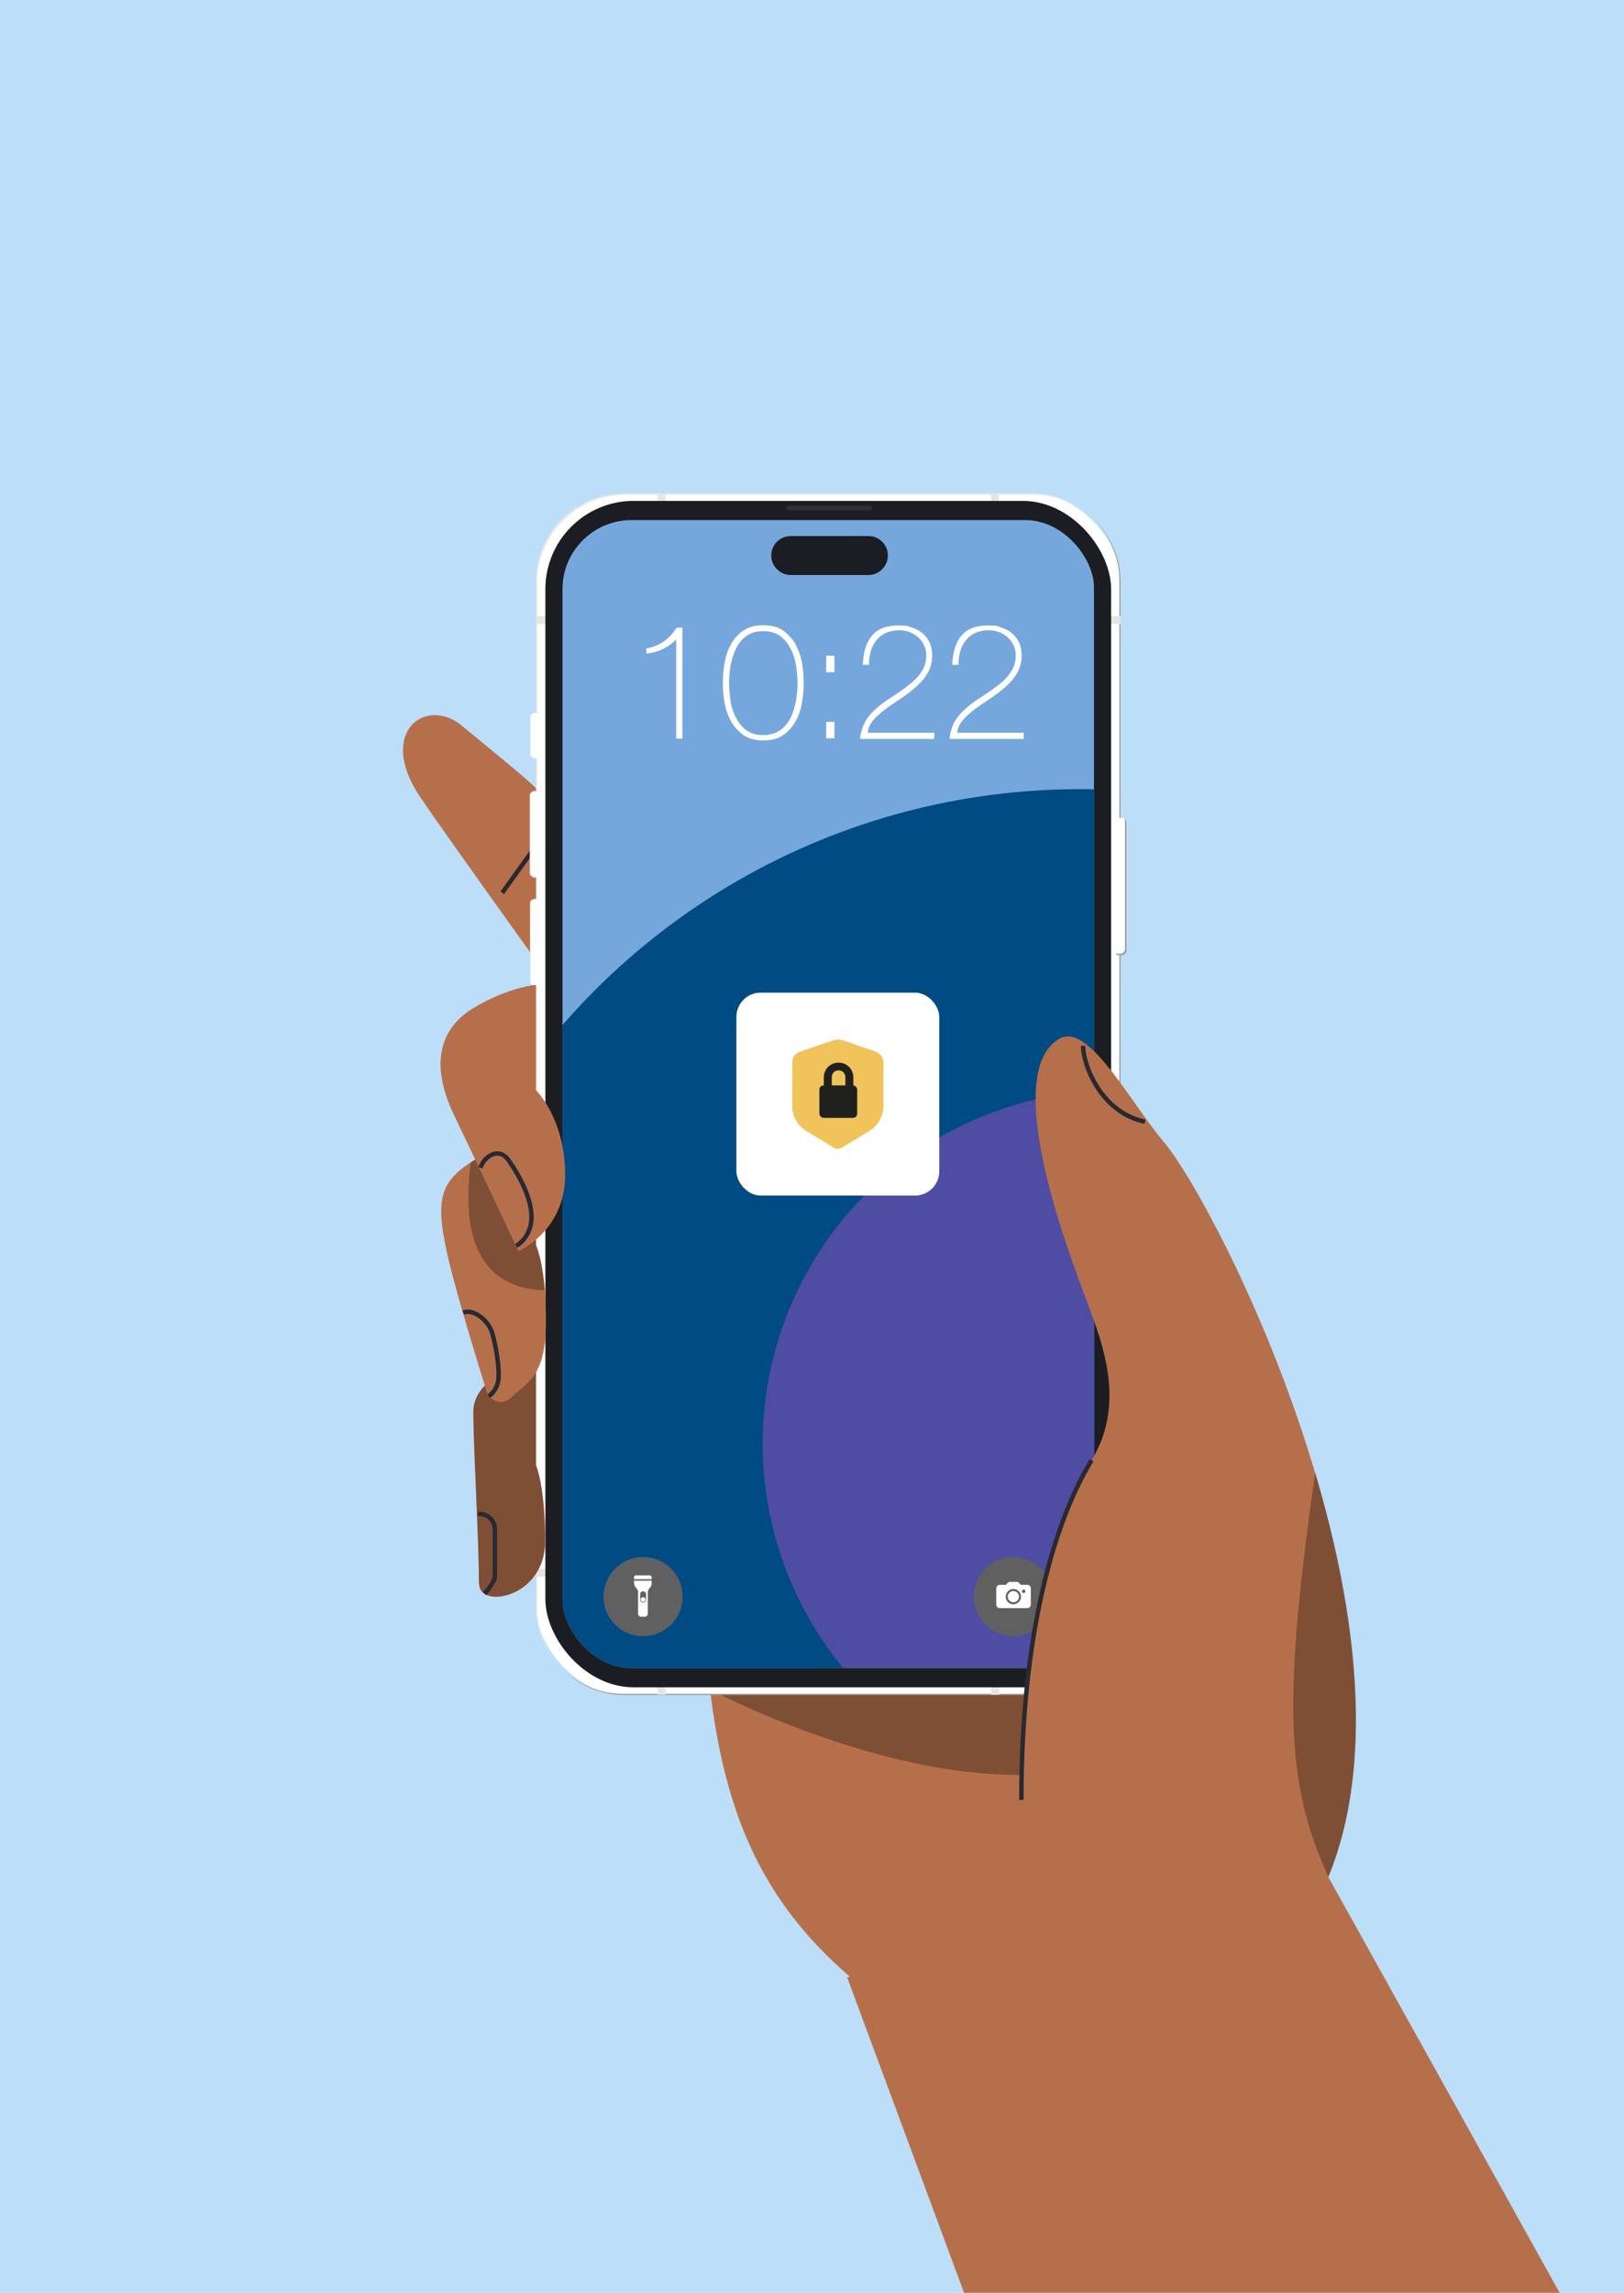 <?xml version="1.0" encoding="UTF-8"?> <svg xmlns="http://www.w3.org/2000/svg" xmlns:xlink="http://www.w3.org/1999/xlink" version="1.1" viewBox="0 0 550 776.3"><defs><style> .cls-1, .cls-2 { fill: none; } .cls-3 { fill: #bcdef9; } .cls-4 { fill: #4e4da3; } .cls-5 { fill: #ffb292; } .cls-6 { fill: #b5704b; } .cls-7 { fill: #f1c35b; } .cls-8 { fill: #e5e5e4; } .cls-9 { fill: #606060; } .cls-9, .cls-10 { mix-blend-mode: overlay; } .cls-2 { stroke: #2a2931; stroke-miterlimit: 10; stroke-width: 1.5px; } .cls-11 { isolation: isolate; } .cls-12 { fill: #004b83; } .cls-13 { fill: #2e3036; } .cls-14 { fill: #9b9b9b; } .cls-15 { fill: #fff; } .cls-16 { fill: #1b1d22; } .cls-17 { fill: #75a7dc; } .cls-10 { opacity: .3; } .cls-18 { fill: #20201f; } .cls-19 { clip-path: url(#clippath); } </style><clipPath id="clippath"><rect class="cls-1" x="190.5" y="176.1" width="180.1" height="388.7" rx="23.3" ry="23.3"></rect></clipPath></defs><g class="cls-11"><g id="Layer_1"><g><rect class="cls-3" width="550" height="776.3"></rect><g><g><g><path class="cls-6" d="M181.5,267c-.3-1-14.2-12.3-25.1-21.3-12.3-10.1-28.8,2.3-14.2,24,8,11.9,39.4,55.6,39.4,55.6v-58.3Z"></path><line class="cls-2" x1="170.1" y1="302.3" x2="181.2" y2="286.8"></line></g><g><path class="cls-6" d="M237.5,509.2c0,103.4,14.6,144.8,91.2,188,76.6,43.2,121.1-61.7,121.1-61.7l-127.7-203.2-84.6,76.8Z"></path><path class="cls-10" d="M240.6,572.1s57,30.3,107.5,28.8c50.5-1.5,19.9-52.2,19.9-52.2l-127.5,23.4Z"></path></g><g><g><rect class="cls-15" x="181.5" y="167.1" width="198" height="406.7" rx="29.9" ry="29.9"></rect><path class="cls-14" d="M370.5,175.7c5.3,5.4,8.6,12.8,8.6,20.9v347c0,16.4-13.4,29.9-29.9,29.9h-138.2c-8.1,0-15.5-3.3-20.9-8.6,5.4,5.5,13,9,21.3,9h138.2c16.4,0,29.9-13.4,29.9-29.9V197c0-8.3-3.5-15.9-9-21.3Z"></path><path class="cls-8" d="M181.9,544.4V197.4c0-16.4,13.4-29.9,29.9-29.9h138.2c8.1,0,15.5,3.3,20.9,8.6-5.4-5.5-13-9-21.3-9h-138.2c-16.4,0-29.9,13.4-29.9,29.9v347c0,8.3,3.4,15.9,9,21.3-5.3-5.4-8.6-12.8-8.6-20.9Z"></path><rect class="cls-8" x="181.5" y="531.2" width="198" height="2.7"></rect><g><path class="cls-1" d="M379.5,197c0-16.4-13.4-29.9-29.9-29.9h-138.2c-16.4,0-29.9,13.4-29.9,29.9v11.6s198,0,198,0v-11.6Z"></path><path class="cls-1" d="M181.5,211.3v332.6c0,16.4,13.4,29.9,29.9,29.9h138.2c16.4,0,29.9-13.4,29.9-29.9V211.3s-198,0-198,0Z"></path><rect class="cls-8" x="181.5" y="208.6" width="198" height="2.7"></rect></g><rect class="cls-8" x="222.7" y="167.1" width="2.7" height="406.7"></rect><rect class="cls-8" x="335.6" y="167.1" width="2.7" height="406.7"></rect><rect class="cls-16" x="184.7" y="169.6" width="191.6" height="401.7" rx="29.9" ry="29.9"></rect><path class="cls-13" d="M294.6,172.8h-27.7c-.5,0-.8-.4-.8-.8h0c0-.5.4-.8.8-.8h27.7c.5,0,.8.4.8.8h0c0,.5-.4.8-.8.8Z"></path><rect class="cls-15" x="179.5" y="241.3" width="4" height="15.4" rx="1.5" ry="1.5"></rect><path class="cls-8" d="M179.7,255.4v-12.4c0-.8.7-1.5,1.5-1.5h1.1c.4,0,.7.1.9.3-.3-.3-.7-.5-1.1-.5h-1.1c-.8,0-1.5.7-1.5,1.5v12.4c0,.5.2.9.5,1.1-.2-.3-.3-.6-.3-.9Z"></path><rect class="cls-15" x="179.5" y="267.9" width="4" height="29.2" rx="1.5" ry="1.5"></rect><path class="cls-8" d="M179.7,295.9v-26.3c0-.8.7-1.5,1.5-1.5h1.1c.4,0,.7.1.9.3-.3-.3-.7-.6-1.2-.6h-1.1c-.8,0-1.5.7-1.5,1.5v26.3c0,.5.2.9.6,1.2-.2-.3-.3-.6-.3-.9Z"></path><rect class="cls-15" x="179.5" y="304.4" width="4" height="29.2" rx="1.5" ry="1.5"></rect><path class="cls-8" d="M179.7,332.4v-26.3c0-.8.7-1.5,1.5-1.5h1.1c.4,0,.7.1.9.3-.3-.3-.7-.5-1.1-.5h-1.1c-.8,0-1.5.7-1.5,1.5v26.3c0,.5.2.9.5,1.1-.2-.3-.3-.6-.3-.9Z"></path><rect class="cls-15" x="377.5" y="276.9" width="4" height="46.5" rx="1.5" ry="1.5"></rect><path class="cls-14" d="M380.8,277.1c.1.2.2.5.2.8v43.5c0,.8-.7,1.5-1.5,1.5h-1.1c-.3,0-.6,0-.8-.2.3.4.7.7,1.3.7h1.1c.8,0,1.5-.7,1.5-1.5v-43.5c0-.5-.3-1-.7-1.3Z"></path><g class="cls-19"><path class="cls-17" d="M347.2,176.1h-32.5s-67.8,0-67.8,0h-33.1c-12.8,0-23.3,10.5-23.3,23.3v342.1c0,12.8,10.5,23.3,23.3,23.3h133.4c12.8,0,23.3-10.5,23.3-23.3V199.4c0-12.8-10.5-23.3-23.3-23.3Z"></path><g><circle class="cls-12" cx="365.7" cy="499.3" r="232.1"></circle><circle class="cls-4" cx="378" cy="488.8" r="119.7"></circle></g></g></g><g><g><circle class="cls-9" cx="343.2" cy="540.6" r="13.4"></circle><g><path class="cls-15" d="M347.8,536.6h-2.1l-.6-.7c-.2-.2-.5-.3-.8-.3h-2.2c-.3,0-.6.1-.8.3l-.6.7h-2.1c-.7,0-1.2.6-1.2,1.2v5.5c0,.7.6,1.2,1.2,1.2h9.3c.7,0,1.2-.6,1.2-1.2v-5.5c0-.7-.6-1.2-1.2-1.2ZM343.2,543.2c-1.5,0-2.6-1.2-2.6-2.6s1.2-2.6,2.6-2.6,2.6,1.2,2.6,2.6-1.2,2.6-2.6,2.6ZM346.7,539.4c-.3,0-.6-.3-.6-.6s.3-.6.6-.6.6.3.6.6-.3.6-.6.6Z"></path><circle class="cls-15" cx="343.2" cy="540.6" r="1.9"></circle></g></g><g><circle class="cls-9" cx="217.8" cy="540.6" r="13.4"></circle><g><g><path class="cls-15" d="M220.1,533.4h-4.7c-.4,0-.7.3-.7.7v.6h6v-.6c0-.4-.3-.7-.7-.7Z"></path><path class="cls-15" d="M214.8,536.2c0,.4.1.7.3,1l.7.9c.2.3.3.6.3,1v7.3c0,.5.4,1,1,1h1.3c.5,0,1-.4,1-1v-7.3c0-.4.1-.7.3-1l.7-.9c.2-.3.3-.6.3-1v-1h-6v1ZM216.8,539.8c0-.6.4-1,1-1s1,.4,1,1v1.8c0,.6-.4,1-1,1s-1-.4-1-1v-1.8Z"></path></g><circle class="cls-15" cx="217.8" cy="541.6" r=".8"></circle></g></g><g><path class="cls-15" d="M229,216.5c-1.3,1.4-2.9,2.5-4.6,3.3s-3.6,1.3-5.5,1.5v-1.8c2.2-.3,4.2-1.1,5.9-2.3s3.2-2.8,4.4-4.7h1.9v37.6h-2.1v-33.6Z"></path><path class="cls-15" d="M258.5,250.7c-2.7,0-5-.6-6.7-1.8-1.7-1.2-3.1-2.7-4.2-4.6-1-1.9-1.8-4-2.2-6.3-.4-2.3-.6-4.6-.6-6.8s.2-4.5.6-6.8c.4-2.3,1.1-4.4,2.2-6.3,1-1.9,2.4-3.4,4.2-4.6,1.7-1.2,4-1.8,6.7-1.8s5,.6,6.7,1.8c1.7,1.2,3.1,2.7,4.2,4.6,1,1.9,1.8,4,2.2,6.3.4,2.3.6,4.6.6,6.8s-.2,4.5-.6,6.8c-.4,2.3-1.1,4.4-2.2,6.3s-2.4,3.4-4.2,4.6c-1.7,1.2-4,1.8-6.7,1.8ZM258.5,248.9c2.3,0,4.2-.6,5.8-1.7,1.5-1.1,2.7-2.6,3.5-4.3.9-1.7,1.4-3.7,1.8-5.7.3-2.1.5-4.1.5-5.9s-.2-3.9-.5-5.9c-.3-2.1-.9-4-1.8-5.7-.9-1.7-2-3.2-3.5-4.3-1.5-1.1-3.4-1.7-5.8-1.7s-4.3.6-5.8,1.7c-1.5,1.1-2.7,2.6-3.5,4.3s-1.4,3.7-1.8,5.7c-.3,2.1-.5,4.1-.5,5.9s.2,3.9.5,5.9c.3,2.1.9,4,1.8,5.7s2,3.2,3.5,4.3c1.5,1.1,3.4,1.7,5.8,1.7Z"></path><path class="cls-15" d="M279.8,222h2.8v5.6h-2.8v-5.6ZM279.8,244.4h2.8v5.6h-2.8v-5.6Z"></path><path class="cls-15" d="M292.5,245.3c.7-1.4,1.6-2.7,2.6-3.8,1.1-1.1,2.3-2.2,3.6-3.2,1.3-1,2.7-1.9,4.1-2.8,1.3-.9,2.7-1.8,4-2.8s2.5-1.9,3.5-3c1-1.1,1.9-2.2,2.5-3.5.6-1.3.9-2.7.9-4.3s-.3-2.4-.8-3.5-1.2-1.9-2-2.7c-.9-.7-1.8-1.3-2.9-1.7-1.1-.4-2.3-.6-3.5-.6s-3.2.3-4.5.9c-1.3.6-2.3,1.4-3.2,2.5-.8,1-1.5,2.3-1.9,3.7-.4,1.4-.6,2.9-.6,4.6h-2.1c.2-4.6,1.3-7.9,3.3-10.1,2-2.2,4.8-3.2,8.6-3.2s3.1.2,4.5.6c1.4.4,2.7,1.1,3.7,1.9,1.1.9,1.9,1.9,2.5,3.2.6,1.3.9,2.8.9,4.6s-.5,4.2-1.6,5.9c-1,1.7-2.3,3.2-3.9,4.6-1.6,1.4-3.3,2.7-5.1,3.9s-3.6,2.4-5.2,3.6c-1.6,1.2-3,2.4-4.1,3.7-1.1,1.3-1.8,2.7-1.9,4.3h22.5v2.1h-25.1c.1-1.7.5-3.3,1.2-4.7Z"></path><path class="cls-15" d="M322.8,245.3c.7-1.4,1.6-2.7,2.6-3.8,1.1-1.1,2.3-2.2,3.6-3.2,1.3-1,2.7-1.9,4.1-2.8,1.3-.9,2.7-1.8,4-2.8,1.3-.9,2.5-1.9,3.5-3,1-1.1,1.9-2.2,2.5-3.5.6-1.3.9-2.7.9-4.3s-.3-2.4-.8-3.5-1.2-1.9-2-2.7c-.9-.7-1.8-1.3-2.9-1.7-1.1-.4-2.3-.6-3.5-.6s-3.2.3-4.5.9c-1.3.6-2.3,1.4-3.2,2.5-.8,1-1.5,2.3-1.9,3.7-.4,1.4-.6,2.9-.6,4.6h-2.1c.2-4.6,1.3-7.9,3.3-10.1,2-2.2,4.8-3.2,8.6-3.2s3.1.2,4.5.6c1.4.4,2.7,1.1,3.7,1.9,1.1.9,1.9,1.9,2.5,3.2.6,1.3.9,2.8.9,4.6s-.5,4.2-1.6,5.9c-1,1.7-2.3,3.2-3.9,4.6-1.6,1.4-3.3,2.7-5.1,3.9s-3.6,2.4-5.2,3.6c-1.6,1.2-3,2.4-4.1,3.7-1.1,1.3-1.8,2.7-1.9,4.3h22.5v2.1h-25.1c.1-1.7.5-3.3,1.2-4.7Z"></path></g></g><path class="cls-16" d="M300.7,188.1h0c0,3.6-3,6.6-6.6,6.6h-26.3c-3.6,0-6.6-3-6.6-6.6h0c0-3.7,3-6.6,6.6-6.6h26.3c3.7,0,6.6,3,6.6,6.6Z"></path></g><g><path class="cls-5" d="M162.2,536.3c0-15.6-1.9-46-1.9-58.3s19.3-17.5,21.2-17.5v35.6s3.1,6.7,3.1,25.8-22.3,23-22.3,14.4Z"></path><path class="cls-6" d="M162.2,536.3c0-15.6-1.9-46-1.9-58.3s19.3-17.5,21.2-17.5v35.6s3.1,6.7,3.1,25.8-22.3,23-22.3,14.4Z"></path><path class="cls-10" d="M162.2,536.3c0-15.6-1.9-46-1.9-58.3s19.3-17.5,21.2-17.5v35.6s3.1,6.7,3.1,25.8-22.3,23-22.3,14.4Z"></path><path class="cls-2" d="M161.8,512.6h.6c2.9,0,5.2,2.3,5.2,5.2v15.8c0,2.2-3.5,6-3.5,6"></path></g><g><path class="cls-6" d="M173.1,473.2c-2.7,2.7-7.2,1.5-8.3-2.1-3.4-10.9-9.7-31.5-12.6-43.4-5.2-21.6-3.6-27.7,9.1-35.3,9.8-5.9,18.3-6.4,20.2-6.4v35.6s3.4,6.6,3.4,25.8-6.6,20.6-11.8,25.8Z"></path><path class="cls-2" d="M156.9,444.4c3.5-1.3,8,2.5,9.4,5.9s3.3,14.2,2.3,17.9c-.9,3.3-3.1,4.5-3.1,4.5"></path><path class="cls-10" d="M161.3,392.4c-.7.4-1.3.8-1.9,1.2-2.4,19.1-.7,42.4,25.1,43.3-.9-11.1-3-15.2-3-15.2v-35.6c-1.9,0-10.5.5-20.2,6.4Z"></path></g><g><path class="cls-6" d="M175.6,423.7s-14.4-30.7-21.9-46.3c-7.5-15.6-5.9-28.6,6.8-36.2,9.8-5.9,19.1-7.7,21-7.7v35.6s9.9,9.6,9.9,28.7-15.8,25.8-15.8,25.8Z"></path><path class="cls-2" d="M162.7,395.4c1.4-4.1,6.3-7.1,9.5-2.6,3.2,4.5,10.7,16.6,6.6,24.6-1.7,3.4-4,4.4-4,4.4"></path></g><g><path class="cls-6" d="M345.9,609.4c0-56.8,11.3-94.5,23.8-115s2.4-42.6-2.2-55.3c-4.6-12.7-29.1-75.1-8.9-87.3,9.8-6.1,23.7,20.7,35.5,34.8,18.9,22.4,90.4,164.9,55.7,249-7.4,17.8-103.9-26.2-103.9-26.2Z"></path><path class="cls-2" d="M366.8,354.1c0,6.4,6,22.6,21,25.7"></path><path class="cls-10" d="M445.4,498.5c-10.5,74.6-10.6,104.3,4.5,137,16.1-39,9.3-90.7-4.5-137Z"></path><path class="cls-2" d="M345.9,609.4c0-56.8,11.3-94.5,23.8-115"></path></g><g><rect class="cls-15" x="249.4" y="336.1" width="68.7" height="68.7" rx="8.2" ry="8.2"></rect><g><path class="cls-7" d="M296.7,356.1l-11.1-3.8c-1.2-.4-2.5-.4-3.6,0l-11.1,3.8c-1.6.5-2.6,2-2.6,3.7v14.7c0,3.4,1.8,6.6,4.7,8.4l9.4,5.7c.8.5,1.9.5,2.7,0l9.4-5.7c2.9-1.8,4.7-5,4.7-8.4v-14.7c0-1.7-1.1-3.2-2.6-3.7Z"></path><g><rect class="cls-18" x="277.5" y="367.5" width="12.8" height="11" rx="1.4" ry="1.4"></rect><path class="cls-18" d="M284,359.8h0c-2.8,0-5,2.2-5,5v9.2h10v-9.2c0-2.8-2.2-5-5-5ZM286.3,371.2h-4.6v-6.5c0-1.3,1-2.3,2.3-2.3s2.3,1,2.3,2.3v6.5Z"></path></g></g></g></g><polygon class="cls-6" points="286.9 669.5 326.5 776.3 528.2 776.3 449.9 635.6 286.9 669.5"></polygon></g></g></g></g></svg> 